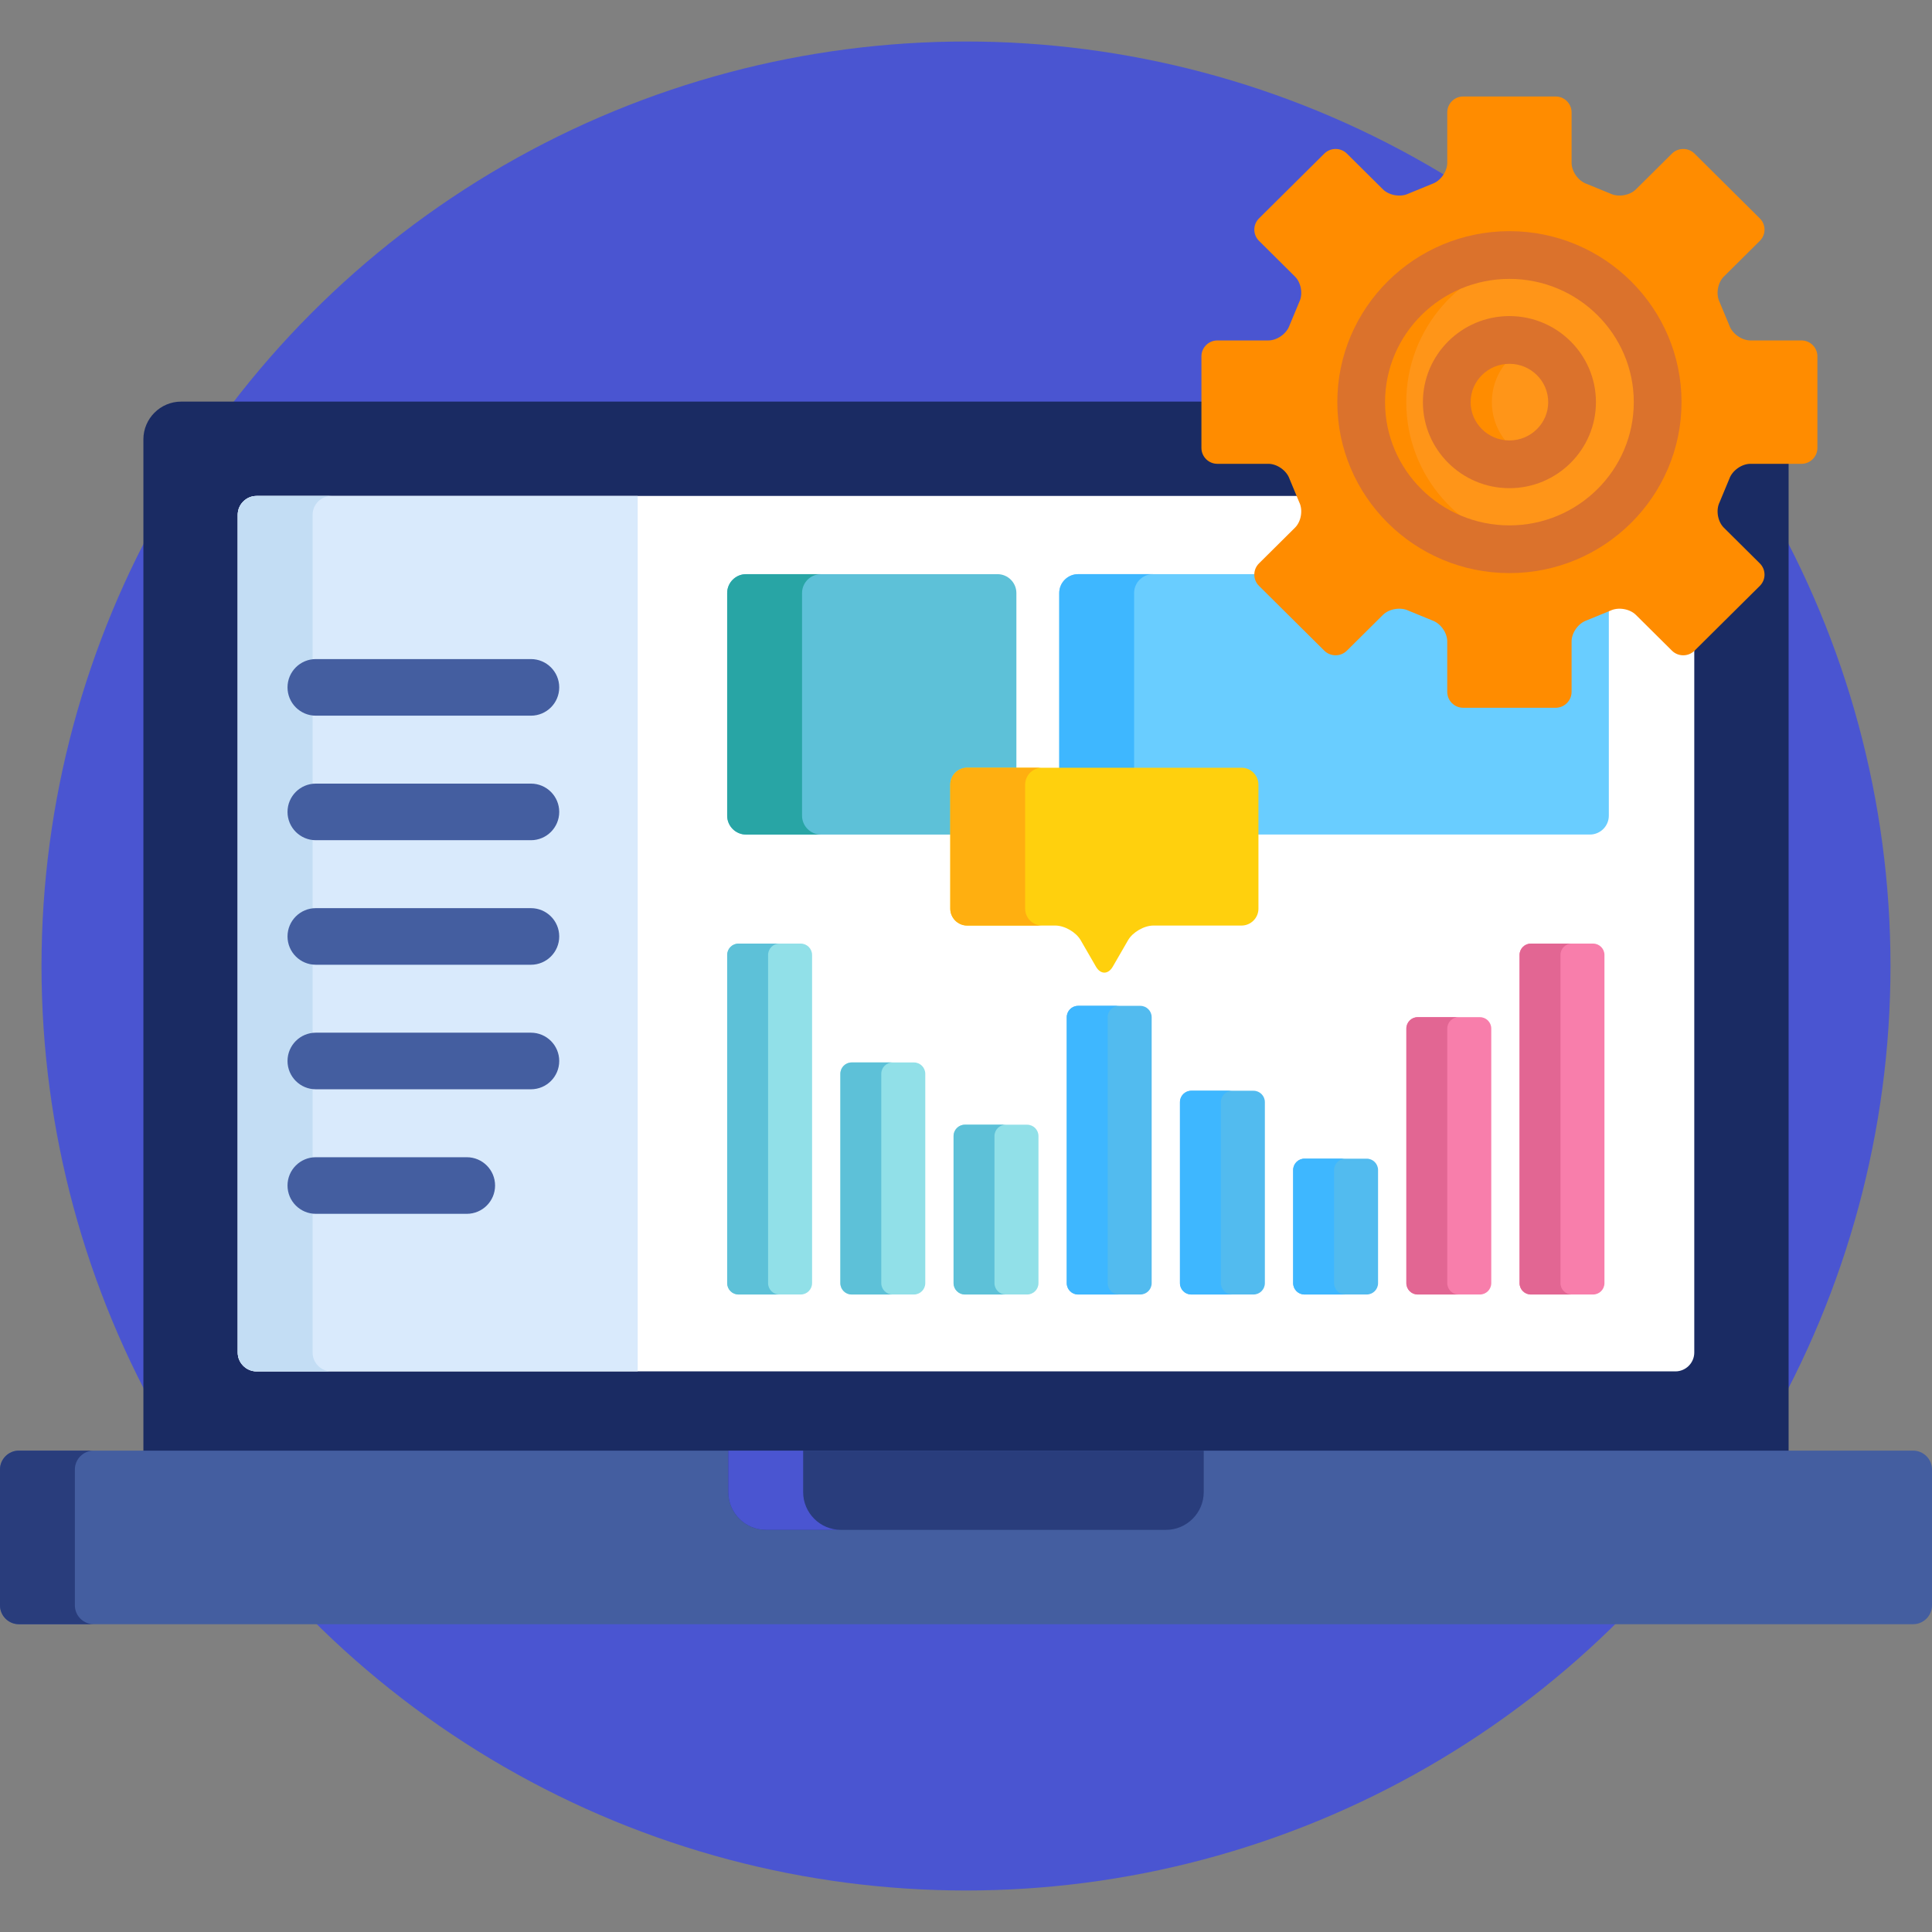 <?xml version="1.0"?>
<svg xmlns="http://www.w3.org/2000/svg" xmlns:xlink="http://www.w3.org/1999/xlink" version="1.1" id="Capa_1" x="0px" y="0px" viewBox="0 0 512 512" style="enable-background:new 0 0 512 512;" xml:space="preserve" width="512px" height="512px" class=""><rect x="0" y="0" width="512" height="512" fill="#808080" stroke="none"/><g><circle style="fill:#4A55D1" cx="256" cy="256" r="245" data-original="#1A2B63" class="" data-old_color="#4954D8"/><path style="fill:#1A2B63" d="M463.888,121.916c-2.763,0-5.637,2.044-6.544,4.654l-2.556,6.137  c-1.199,2.422-0.621,5.894,1.343,7.843l9.546,9.475c0.605,0.6,0.939,1.403,0.939,2.259s-0.334,1.659-0.939,2.259l-17.313,17.182  c-0.607,0.603-1.419,0.935-2.287,0.935c-0.868,0-1.681-0.332-2.288-0.935l-9.545-9.474c-1.223-1.214-3.111-1.938-5.049-1.938  c-1.043,0-2.037,0.216-2.876,0.624l-6.225,2.549c-2.56,0.874-4.609,3.742-4.609,6.506v13.359c0,1.773-1.442,3.216-3.216,3.216  h-24.516c-1.773,0-3.216-1.442-3.216-3.216v-13.359c0-2.765-2.049-5.632-4.665-6.527l-6.226-2.555  c-0.781-0.382-1.775-0.598-2.817-0.598c-1.938,0-3.826,0.725-5.049,1.938l-9.545,9.474c-0.607,0.604-1.42,0.936-2.288,0.936  s-1.681-0.332-2.288-0.935l-17.314-17.182c-0.605-0.601-0.939-1.403-0.939-2.259c0-0.857,0.333-1.659,0.938-2.259l9.549-9.475  c1.965-1.95,2.543-5.421,1.316-7.902l-2.551-6.134c-0.886-2.554-3.761-4.598-6.523-4.598h-13.528c-0.855,0-1.661-0.335-2.271-0.945  c-0.61-0.609-0.945-1.415-0.945-2.27V106.43H48c-5.5,0-10,4.5-10,10v269h436V121.916H463.888z" data-original="#85A0DD" class="" data-old_color="#85A0DD"/><path style="fill:#FFFFFF;" d="M448.365,171.726c-0.607,0.603-1.419,0.935-2.287,0.935c-0.868,0-1.681-0.332-2.288-0.935  l-9.545-9.474c-1.223-1.214-3.111-1.938-5.049-1.938c-1.043,0-2.037,0.216-2.876,0.624l-6.225,2.549  c-2.56,0.874-4.609,3.742-4.609,6.506v13.359c0,1.773-1.442,3.216-3.216,3.216h-24.516c-1.773,0-3.216-1.442-3.216-3.216v-13.359  c0-2.765-2.049-5.632-4.665-6.527l-6.226-2.555c-0.781-0.382-1.775-0.598-2.817-0.598c-1.938,0-3.826,0.725-5.049,1.938  l-9.545,9.474c-0.607,0.604-1.42,0.936-2.288,0.936s-1.681-0.332-2.288-0.935l-17.314-17.182c-0.605-0.601-0.939-1.403-0.939-2.259  c0-0.857,0.333-1.659,0.938-2.259l9.549-9.475c1.965-1.95,2.543-5.421,1.316-7.902l-0.506-1.218H68c-2.75,0-5,2.25-5,5v222  c0,2.75,2.25,5,5,5h376c2.75,0,5-2.25,5-5V171.096L448.365,171.726z" data-original="#FFFFFF" class=""/><path style="fill:#5DC1D8;" d="M252.834,207.936c0-1.92,1.561-3.481,3.481-3.481h13.039V157.16c0-2.75-2.25-5-5-5h-66.646  c-2.75,0-5,2.25-5,5v59.007c0,2.75,2.25,5,5,5h55.126L252.834,207.936L252.834,207.936z" data-original="#5DC1D8" class=""/><path style="fill:#69CDFF;" d="M426.319,160.938l-6.225,2.549c-2.56,0.874-4.609,3.742-4.609,6.506v13.359  c0,1.773-1.442,3.216-3.216,3.216h-24.516c-1.773,0-3.216-1.442-3.216-3.216v-13.359c0-2.765-2.049-5.632-4.665-6.527l-6.226-2.555  c-0.781-0.382-1.775-0.598-2.817-0.598c-1.938,0-3.826,0.725-5.049,1.938l-9.545,9.474c-0.607,0.604-1.42,0.936-2.288,0.936  s-1.681-0.332-2.288-0.935l-17.314-17.182c-0.605-0.601-0.939-1.403-0.939-2.259c0-0.043,0.011-0.083,0.012-0.126h-47.71  c-2.75,0-5,2.25-5,5v47.295h48.311c1.92,0,3.481,1.562,3.481,3.481v13.23h88.854c2.75,0,5-2.25,5-5v-55.243  C426.343,160.929,426.331,160.932,426.319,160.938z" data-original="#69CDFF" class=""/><path style="fill:#28A5A5;" d="M212.55,216.166v-59.007c0-2.75,2.25-5,5-5h-19.842c-2.75,0-5,2.25-5,5v59.007c0,2.75,2.25,5,5,5  h19.842C214.8,221.166,212.55,218.916,212.55,216.166z" data-original="#28A5A5" class=""/><path style="fill:#3EB7FF;" d="M300.55,204.454v-47.295c0-2.75,2.25-5,5-5h-19.842c-2.75,0-5,2.25-5,5v47.295H300.55z" data-original="#3EB7FF" class=""/><path style="fill:#D9EAFC;" d="M68,131.431c-2.75,0-5,2.25-5,5v222c0,2.75,2.25,5,5,5h101v-232H68z" data-original="#D9EAFC" class=""/><path style="fill:#C3DDF4;" d="M82.842,358.431v-222c0-2.75,2.25-5,5-5H68c-2.75,0-5,2.25-5,5v222c0,2.75,2.25,5,5,5h19.842  C85.092,363.431,82.842,361.181,82.842,358.431z" data-original="#C3DDF4" class=""/><path style="fill:#445EA0" d="M512,425.431c0,2.75-2.25,5-5,5H5c-2.75,0-5-2.25-5-5v-36c0-2.75,2.25-5,5-5h502c2.75,0,5,2.25,5,5  V425.431z" data-original="#445EA0" class="" data-old_color="#85A0DD"/><path style="fill:#293D7C;" d="M19.842,425.431v-36c0-2.75,2.25-5,5-5H5c-2.75,0-5,2.25-5,5v36c0,2.75,2.25,5,5,5h19.842  C22.092,430.431,19.842,428.181,19.842,425.431z" data-original="#293D7C" class=""/><g>
	<path style="fill:#445EA0" d="M140.701,189.662H83.696c-4.142,0-7.5-3.358-7.5-7.5s3.358-7.5,7.5-7.5h57.005   c4.142,0,7.5,3.358,7.5,7.5S144.843,189.662,140.701,189.662z" data-original="#445EA0" class="" data-old_color="#85A0DD"/>
	<path style="fill:#445EA0" d="M140.701,222.665H83.696c-4.142,0-7.5-3.358-7.5-7.5s3.358-7.5,7.5-7.5h57.005   c4.142,0,7.5,3.358,7.5,7.5C148.201,219.307,144.843,222.665,140.701,222.665z" data-original="#445EA0" class="" data-old_color="#85A0DD"/>
	<path style="fill:#445EA0" d="M140.701,255.669H83.696c-4.142,0-7.5-3.358-7.5-7.5s3.358-7.5,7.5-7.5h57.005   c4.142,0,7.5,3.358,7.5,7.5S144.843,255.669,140.701,255.669z" data-original="#445EA0" class="" data-old_color="#85A0DD"/>
	<path style="fill:#445EA0" d="M140.701,288.672H83.696c-4.142,0-7.5-3.358-7.5-7.5s3.358-7.5,7.5-7.5h57.005   c4.142,0,7.5,3.358,7.5,7.5S144.843,288.672,140.701,288.672z" data-original="#445EA0" class="" data-old_color="#85A0DD"/>
	<path style="fill:#445EA0" d="M123.701,321.676H83.696c-4.142,0-7.5-3.358-7.5-7.5s3.358-7.5,7.5-7.5h40.005   c4.142,0,7.5,3.358,7.5,7.5S127.843,321.676,123.701,321.676z" data-original="#445EA0" class="" data-old_color="#85A0DD"/>
</g><g>
	<path style="fill:#91E0E8;" d="M215.207,340.057c0,1.65-1.35,3-3,3h-16.499c-1.65,0-3-1.35-3-3v-86.995c0-1.65,1.35-3,3-3h16.499   c1.65,0,3,1.35,3,3V340.057z" data-original="#91E0E8" class=""/>
	<path style="fill:#91E0E8;" d="M245.206,340.057c0,1.65-1.35,3-3,3h-16.499c-1.65,0-3-1.35-3-3V284.56c0-1.65,1.35-3,3-3h16.499   c1.65,0,3,1.35,3,3V340.057z" data-original="#91E0E8" class=""/>
	<path style="fill:#91E0E8;" d="M275.204,340.057c0,1.65-1.35,3-3,3h-16.499c-1.65,0-3-1.35-3-3v-38.998c0-1.65,1.35-3,3-3h16.499   c1.65,0,3,1.35,3,3V340.057z" data-original="#91E0E8" class=""/>
</g><g>
	<path style="fill:#52BBEF;" d="M305.203,340.057c0,1.65-1.35,3-3,3h-16.499c-1.65,0-3-1.35-3-3v-70.496c0-1.65,1.35-3,3-3h16.499   c1.65,0,3,1.35,3,3V340.057z" data-original="#52BBEF"/>
	<path style="fill:#52BBEF;" d="M335.201,340.057c0,1.65-1.35,3-3,3h-16.499c-1.65,0-3-1.35-3-3V292.06c0-1.65,1.35-3,3-3h16.499   c1.65,0,3,1.35,3,3V340.057z" data-original="#52BBEF"/>
	<path style="fill:#52BBEF;" d="M365.2,340.057c0,1.65-1.35,3-3,3h-16.499c-1.65,0-3-1.35-3-3v-29.998c0-1.65,1.35-3,3-3H362.2   c1.65,0,3,1.35,3,3V340.057z" data-original="#52BBEF"/>
</g><g>
	<path style="fill:#F87EAB;" d="M395.198,340.057c0,1.65-1.35,3-3,3h-16.499c-1.65,0-3-1.35-3-3v-67.496c0-1.65,1.35-3,3-3h16.499   c1.65,0,3,1.35,3,3V340.057z" data-original="#F87EAB" class=""/>
	<path style="fill:#F87EAB;" d="M425.197,340.057c0,1.65-1.35,3-3,3h-16.499c-1.65,0-3-1.35-3-3v-86.995c0-1.65,1.35-3,3-3h16.499   c1.65,0,3,1.35,3,3V340.057z" data-original="#F87EAB" class=""/>
</g><g>
	<path style="fill:#5DC1D8;" d="M203.55,340.057v-86.995c0-1.65,1.35-3,3-3h-10.842c-1.65,0-3,1.35-3,3v86.995c0,1.65,1.35,3,3,3   h10.842C204.9,343.057,203.55,341.707,203.55,340.057z" data-original="#5DC1D8" class=""/>
	<path style="fill:#5DC1D8;" d="M233.549,340.057V284.56c0-1.65,1.35-3,3-3h-10.842c-1.65,0-3,1.35-3,3v55.497c0,1.65,1.35,3,3,3   h10.842C234.899,343.057,233.549,341.707,233.549,340.057z" data-original="#5DC1D8" class=""/>
	<path style="fill:#5DC1D8;" d="M263.547,340.057v-38.998c0-1.65,1.35-3,3-3h-10.842c-1.65,0-3,1.35-3,3v38.998c0,1.65,1.35,3,3,3   h10.842C264.897,343.057,263.547,341.707,263.547,340.057z" data-original="#5DC1D8" class=""/>
</g><g>
	<path style="fill:#3EB7FF;" d="M293.546,340.057v-70.496c0-1.65,1.35-3,3-3h-10.842c-1.65,0-3,1.35-3,3v70.496c0,1.65,1.35,3,3,3   h10.842C294.896,343.057,293.546,341.707,293.546,340.057z" data-original="#3EB7FF" class=""/>
	<path style="fill:#3EB7FF;" d="M323.544,340.057V292.06c0-1.65,1.35-3,3-3h-10.842c-1.65,0-3,1.35-3,3v47.997c0,1.65,1.35,3,3,3   h10.842C324.895,343.057,323.544,341.707,323.544,340.057z" data-original="#3EB7FF" class=""/>
	<path style="fill:#3EB7FF;" d="M353.543,340.057v-29.998c0-1.65,1.35-3,3-3h-10.842c-1.65,0-3,1.35-3,3v29.998c0,1.65,1.35,3,3,3   h10.842C354.893,343.057,353.543,341.707,353.543,340.057z" data-original="#3EB7FF" class=""/>
</g><g>
	<path style="fill:#E26693;" d="M383.542,340.057v-67.496c0-1.65,1.35-3,3-3H375.7c-1.65,0-3,1.35-3,3v67.496c0,1.65,1.35,3,3,3   h10.842C384.892,343.057,383.542,341.707,383.542,340.057z" data-original="#E26693" class=""/>
	<path style="fill:#E26693;" d="M413.54,340.057v-86.995c0-1.65,1.35-3,3-3h-10.842c-1.65,0-3,1.35-3,3v86.995c0,1.65,1.35,3,3,3   h10.842C414.89,343.057,413.54,341.707,413.54,340.057z" data-original="#E26693" class=""/>
</g><path style="fill:#293D7C;" d="M193,384.431v11c0,5.5,4.5,10,10,10h106c5.5,0,10-4.5,10-10v-11H193z" data-original="#293D7C" class=""/><path style="fill:#4A55D1" d="M212.842,395.431v-11H193v11c0,5.5,4.5,10,10,10h19.842  C217.342,405.431,212.842,400.931,212.842,395.431z" data-original="#1A2B63" class="" data-old_color="#4954D8"/><path style="fill:#FFD00D;" d="M333.5,207.936c0-2.464-2.017-4.481-4.481-4.481h-72.703c-2.464,0-4.481,2.018-4.481,4.481v32.865  c0,2.465,2.017,4.481,4.481,4.481h23.35c2.465,0,5.49,1.746,6.723,3.882l4.038,6.993c1.232,2.135,3.249,2.135,4.481,0l4.038-6.993  c1.233-2.136,4.258-3.882,6.723-3.882h23.35c2.464,0,4.481-2.017,4.481-4.481L333.5,207.936L333.5,207.936z" data-original="#FFD00D" class=""/><path style="fill:#FFAF10;" d="M271.676,240.801v-32.865c0-2.464,2.017-4.481,4.481-4.481h-19.842c-2.464,0-4.481,2.018-4.481,4.481  v32.865c0,2.465,2.017,4.481,4.481,4.481h19.842C273.693,245.282,271.676,243.266,271.676,240.801z" data-original="#FFAF10"/><path style="fill:#FF8C00" d="M383.537,183.353c0,2.318,1.897,4.216,4.216,4.216h24.516c2.319,0,4.216-1.897,4.216-4.216v-13.359  c0-2.319,1.795-4.83,3.989-5.581l6.283-2.575c2.085-1.015,5.137-0.509,6.783,1.125l9.545,9.474c1.646,1.633,4.339,1.633,5.984,0  l17.313-17.182c1.645-1.633,1.645-4.306,0-5.938l-9.546-9.475c-1.645-1.633-2.151-4.671-1.125-6.749l2.577-6.193  c0.761-2.19,3.28-3.982,5.599-3.982h13.529c2.319,0.001,4.216-1.895,4.216-4.215V94.437c0-2.319-1.897-4.216-4.216-4.216h-13.529  c-2.319,0-4.838-1.793-5.599-3.982l-2.577-6.193c-1.027-2.079-0.521-5.115,1.125-6.749l9.545-9.473  c1.646-1.633,1.646-4.306,0.001-5.938L449.07,40.703c-1.645-1.632-4.338-1.632-5.984,0l-9.546,9.474  c-1.646,1.634-4.698,2.139-6.783,1.125l-6.282-2.575c-2.194-0.751-3.989-3.262-3.989-5.581v-13.36c0-2.318-1.897-4.216-4.216-4.216  h-24.516c-2.319,0-4.216,1.897-4.216,4.216v13.36c0,2.319-1.795,4.83-3.988,5.581l-6.279,2.575  c-2.085,1.014-5.137,0.509-6.783-1.125l-9.547-9.474c-1.646-1.633-4.339-1.633-5.985,0L333.64,57.884  c-1.646,1.634-1.646,4.306,0,5.938l9.546,9.475c1.646,1.633,2.152,4.67,1.125,6.748l-2.577,6.193  c-0.761,2.189-3.281,3.982-5.6,3.982h-13.528c-2.319,0-4.216,1.896-4.216,4.216v24.265c0,2.319,1.897,4.216,4.216,4.215h13.528  c2.318,0,4.838,1.792,5.6,3.982l2.578,6.193c1.028,2.078,0.522,5.116-1.125,6.749l-9.548,9.475c-1.646,1.633-1.646,4.306,0,5.938  l17.315,17.182c1.646,1.633,4.339,1.633,5.985-0.001l9.545-9.474c1.646-1.633,4.698-2.139,6.783-1.125l6.282,2.576  c2.193,0.751,3.988,3.262,3.988,5.581L383.537,183.353L383.537,183.353z" data-original="#EF8318" class="active-path" data-old_color="#F78519"/><ellipse style="fill:#FF9518;" cx="400.01" cy="106.57" rx="39.28" ry="38.984" data-original="#FF9518" class=""/><path style="fill:#FF8C00" d="M372.679,106.569c0-19.516,14.447-35.681,33.307-38.536c-1.948-0.295-3.943-0.447-5.974-0.447  c-21.696,0-39.282,17.452-39.282,38.983c0,21.53,17.586,38.985,39.282,38.985c2.031,0,4.026-0.153,5.974-0.449  C387.126,142.25,372.679,126.084,372.679,106.569z" data-original="#EF8318" class="active-path" data-old_color="#F78519"/><path style="fill:#DB722C" d="M400.012,151.878c-25.147,0-45.606-20.325-45.606-45.309c0-24.982,20.459-45.308,45.606-45.308  c25.148,0,45.607,20.325,45.607,45.308C445.617,131.553,425.159,151.878,400.012,151.878z M400.012,73.909  c-18.172,0-32.958,14.651-32.959,32.66c0,18.01,14.786,32.662,32.959,32.662c18.174,0,32.959-14.652,32.959-32.662  C432.971,88.561,418.185,73.909,400.012,73.909z" data-original="#DB722C" class=""/><ellipse style="fill:#FF9518;" cx="400.01" cy="106.57" rx="16.605" ry="16.479" data-original="#FF9518" class=""/><path style="fill:#FF8C00" d="M395.355,106.569c0-7.009,4.416-12.98,10.632-15.362c-1.857-0.712-3.866-1.117-5.975-1.117  c-9.172,0-16.605,7.377-16.605,16.479s7.434,16.479,16.605,16.479c2.109,0,4.118-0.405,5.975-1.117  C399.771,119.549,395.355,113.577,395.355,106.569z" data-original="#EF8318" class="active-path" data-old_color="#F78519"/><path style="fill:#DB722C" d="M400.012,129.373c-12.643,0-22.929-10.23-22.929-22.804c0-12.573,10.286-22.804,22.929-22.804  s22.929,10.229,22.929,22.804C422.94,119.143,412.654,129.373,400.012,129.373z M400.012,96.413  c-5.669,0-10.282,4.556-10.282,10.156c0,5.601,4.612,10.156,10.282,10.156c5.669,0,10.281-4.557,10.281-10.156  C410.293,100.969,405.681,96.413,400.012,96.413z" data-original="#DB722C" class=""/></g> </svg>

